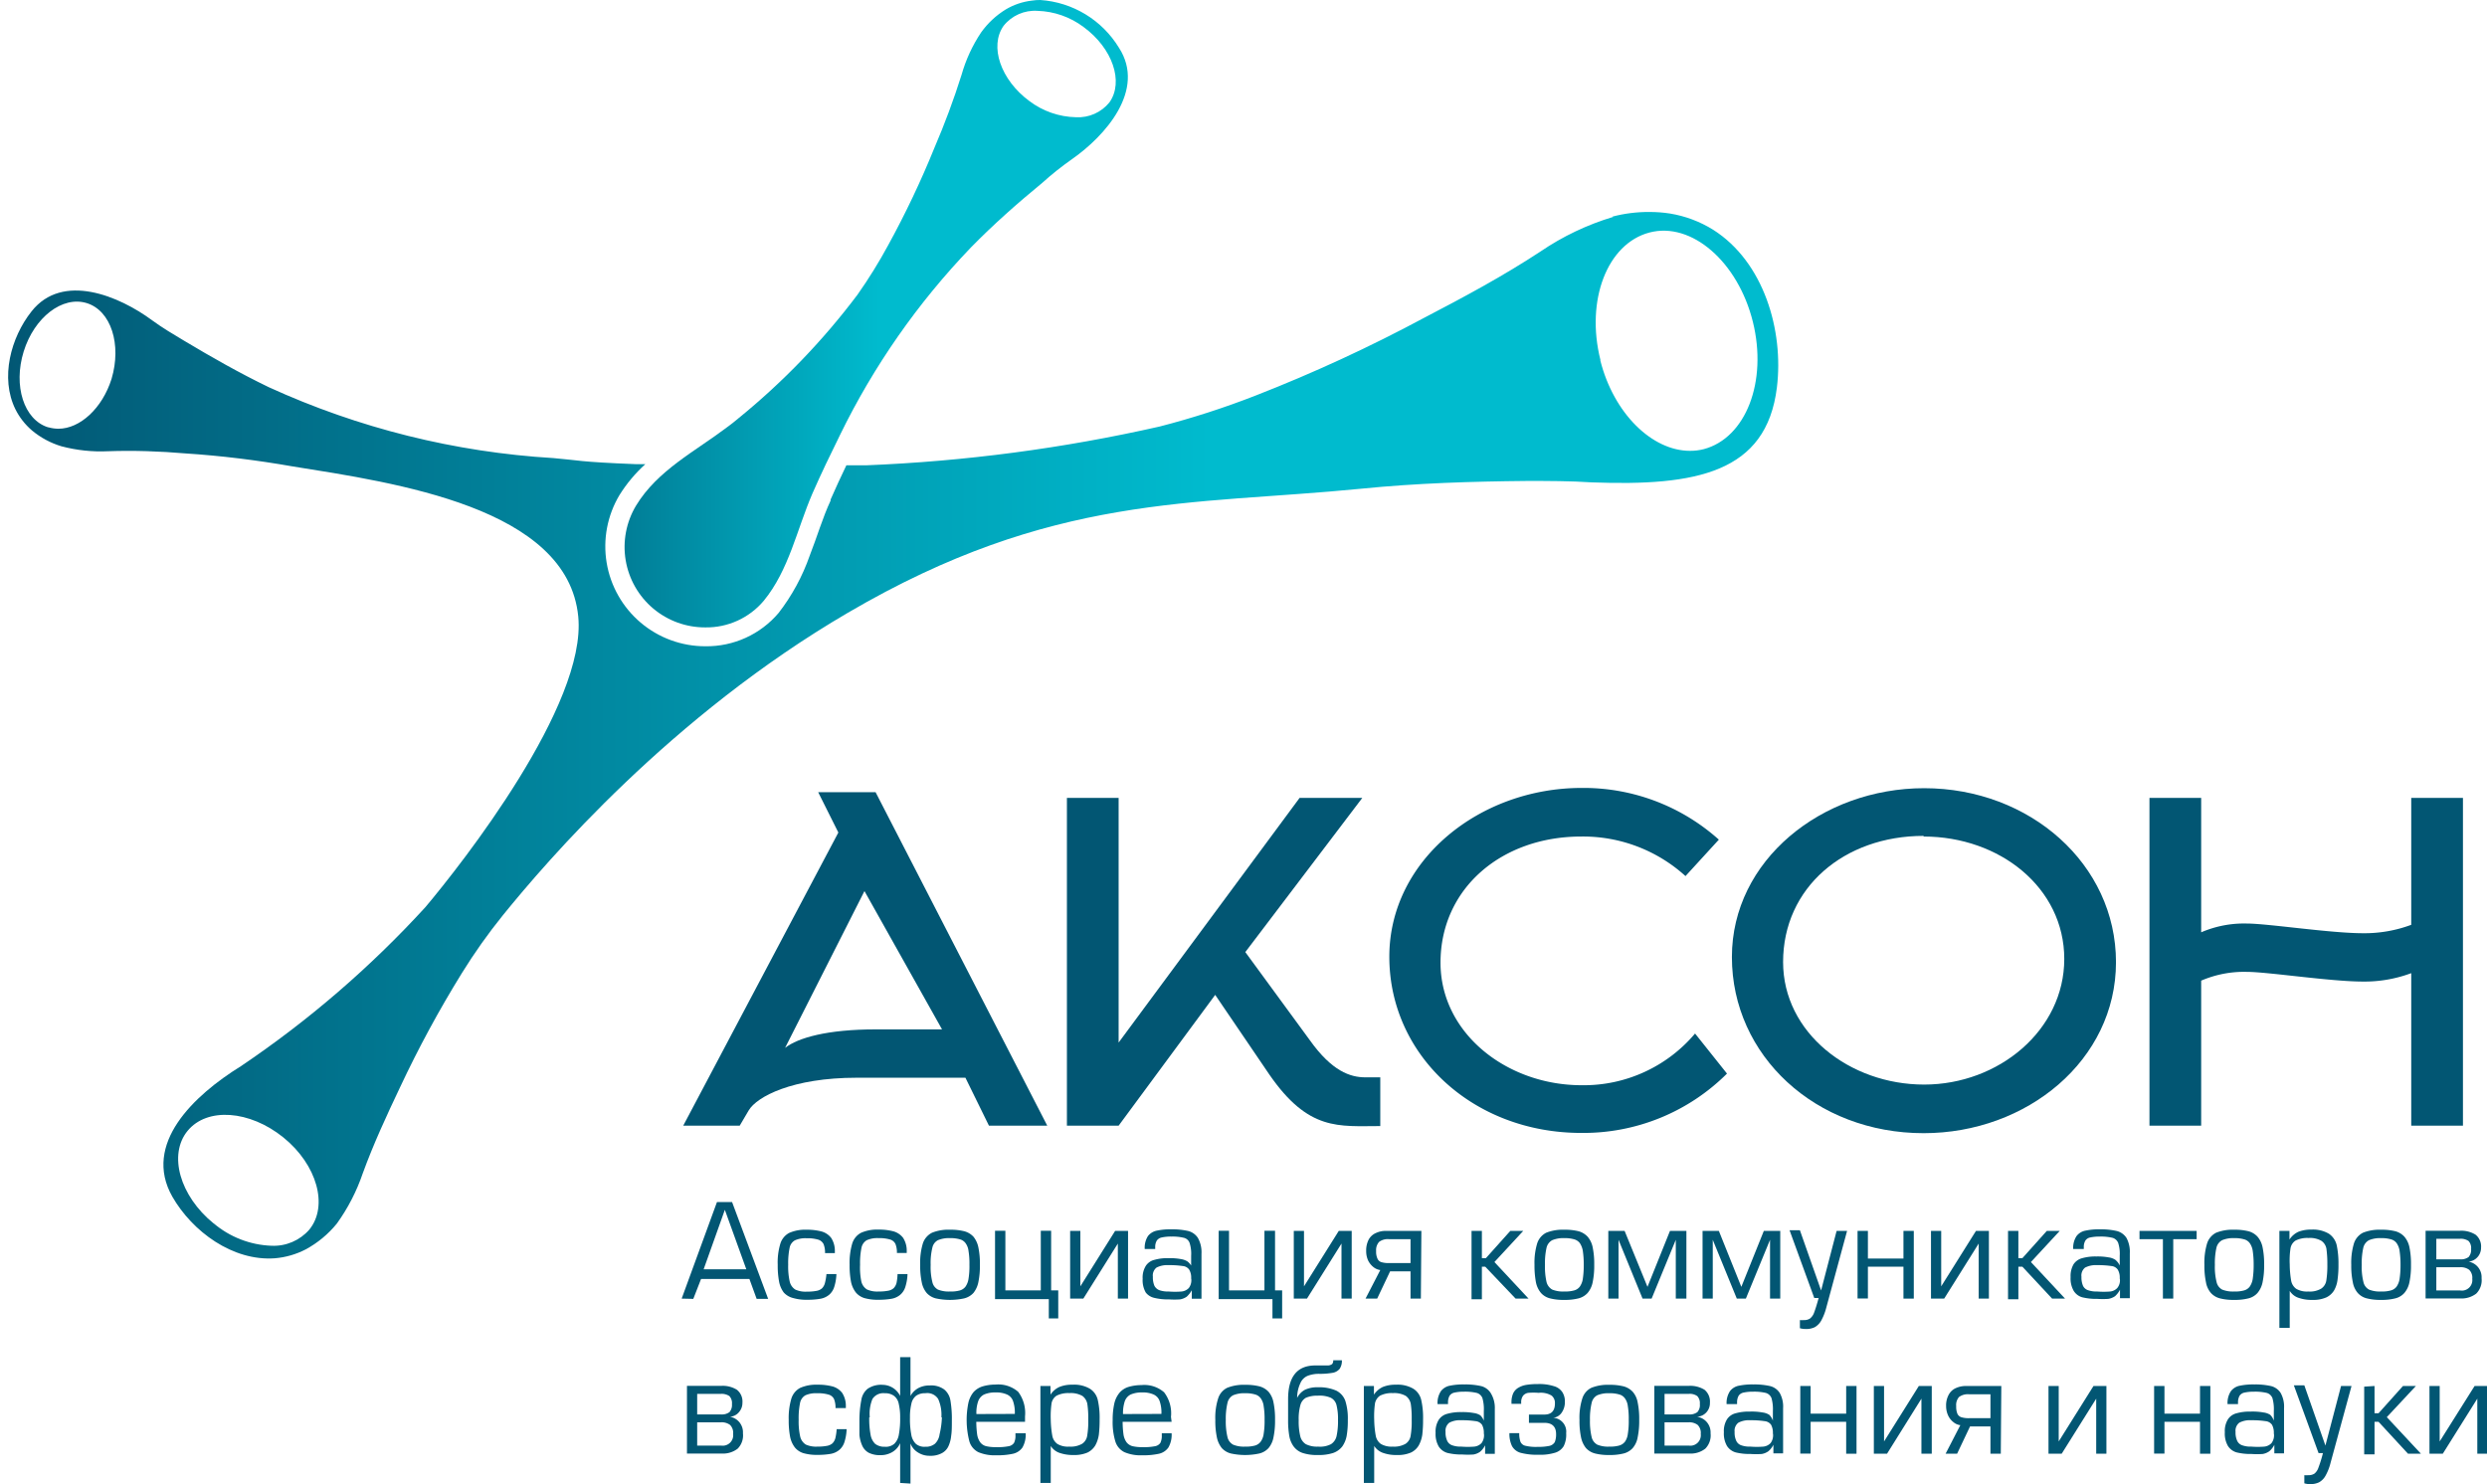 <?xml version="1.0" encoding="UTF-8"?> <svg xmlns="http://www.w3.org/2000/svg" xmlns:xlink="http://www.w3.org/1999/xlink" viewBox="0 0 192.38 114.84"> <defs> <style>.cls-1{fill:none;}.cls-2{clip-path:url(#clip-path);}.cls-3{fill:url(#Новый_образец_градиента_2);}.cls-4{clip-path:url(#clip-path-2);}.cls-5{fill:url(#Безымянный_градиент_8);}.cls-6{fill:#025673;}</style> <clipPath id="clip-path" transform="translate(0.63)"> <path class="cls-1" d="M79,7.82C76.77,6.18,75.89,3.57,77,2A3.08,3.08,0,0,1,79.63.84a6.24,6.24,0,0,1,3.56,1.25c2.24,1.64,3.13,4.24,2,5.83a3.11,3.11,0,0,1-2.59,1.15A6.19,6.19,0,0,1,79,7.82M79.17.05a5.09,5.09,0,0,0-2,.68,6.55,6.55,0,0,0-1.9,1.77,11.57,11.57,0,0,0-1.52,3.29,59.85,59.85,0,0,1-2.1,5.65,71.41,71.41,0,0,1-3.56,7.5A38.51,38.51,0,0,1,65.7,22.8a54.72,54.72,0,0,1-9.23,9.58q-.4.34-.84.66c-2.48,1.88-5.4,3.34-7.06,6.08a6.22,6.22,0,0,0,5.37,9.42,5.79,5.79,0,0,0,4.51-2.06C60.4,44.1,61,41,62.21,38.19c.67-1.53,1.38-3,2.14-4.54a57,57,0,0,1,10.12-14.5c1.75-1.79,3.61-3.43,5.52-5a23.62,23.62,0,0,1,2.28-1.82c2.6-1.81,5.76-5.37,3.66-8.63A7.74,7.74,0,0,0,79.84,0a3.85,3.85,0,0,0-.67.05"></path> </clipPath> <linearGradient id="Новый_образец_градиента_2" x1="-319.86" y1="456.68" x2="-318.86" y2="456.68" gradientTransform="matrix(46.92, 0, 0, -46.92, 15043.38, 21450.67)" gradientUnits="userSpaceOnUse"> <stop offset="0" stop-color="#025673"></stop> <stop offset="0.69" stop-color="#00bbce"></stop> <stop offset="1" stop-color="#00bbce"></stop> </linearGradient> <clipPath id="clip-path-2" transform="translate(0.63)"> <path class="cls-1" d="M63.58,38.79a.59.59,0,0,0,0-.08h0ZM15.88,94.64c-2.6-2.12-3.51-5.31-2-7.15s4.8-1.6,7.41.51,3.5,5.31,2,7.14a3.66,3.66,0,0,1-2.92,1.24,7.33,7.33,0,0,1-4.48-1.74M3.09,33.06C1.22,32.48.38,29.85,1.2,27.2s3-4.33,4.88-3.75S8.79,26.65,8,29.31c-.72,2.29-2.45,3.86-4.11,3.86a2.87,2.87,0,0,1-.77-.11m120.05-5.21c-1.16-4.63.53-9,3.79-9.86s6.85,2.27,8,6.9-.54,9-3.8,9.86a4.22,4.22,0,0,1-1.06.13c-2.94,0-5.91-2.9-6.94-7m1-11.1a20.39,20.39,0,0,0-5.63,2.68c-2.89,1.9-5.93,3.53-9,5.13a119.4,119.4,0,0,1-13,6A64.9,64.9,0,0,1,89.07,33,125.53,125.53,0,0,1,66.36,36l-1.52,0c-.42.87-.83,1.76-1.22,2.65l0,.08C63,40.06,62.58,41.52,62,43a15.71,15.71,0,0,1-2.4,4.42h0A7.3,7.3,0,0,1,53.94,50a7.73,7.73,0,0,1-6.65-11.7h0a11.32,11.32,0,0,1,2-2.39l-.74,0c-4.55-.18-4.34-.3-6.38-.47a61.8,61.8,0,0,1-22-5.48c-2.26-1.09-4.42-2.32-6.56-3.6-.84-.5-1.68-1-2.46-1.57-2.55-1.89-6.94-3.74-9.34-.7C.2,26.12-.63,29.24.56,31.66A5.24,5.24,0,0,0,1.84,33.3a6.44,6.44,0,0,0,2.29,1.23,11.87,11.87,0,0,0,3.6.38c2-.07,4,0,6,.17,2.76.18,5.51.52,8.25,1,8,1.28,21.3,3.17,22.12,11.62.67,6.83-9,19.13-11.83,22.49A79.78,79.78,0,0,1,18,82.49c-3.63,2.25-7.62,6-5.3,10.09,1.55,2.7,4.67,5,7.92,4.77a6.32,6.32,0,0,0,2.4-.69,8,8,0,0,0,2.41-2,14.82,14.82,0,0,0,2-3.88c.83-2.28,1.85-4.48,2.89-6.67a87,87,0,0,1,4.77-8.81,43.88,43.88,0,0,1,3.18-4.49c3.37-4.16,13-15.41,26.7-23.41,15.82-9.26,26.57-8.29,39.69-9.59,4.28-.43,8.54-.56,12.84-.6,1.67,0,3.34,0,5,.11,8.08.3,13.51-.74,14.32-7.34.54-4.4-1-9.72-4.94-12.21a9.1,9.1,0,0,0-3.33-1.25,10.29,10.29,0,0,0-1.6-.12,11,11,0,0,0-2.86.36"></path> </clipPath> <linearGradient id="Безымянный_градиент_8" x1="-323.61" y1="455.4" x2="-322.61" y2="455.4" gradientTransform="matrix(136.94, 0, 0, -136.94, 44314.54, 62418.22)" xlink:href="#Новый_образец_градиента_2"></linearGradient> </defs> <g id="Layer_2" data-name="Layer 2"> <g id="Слой_1" data-name="Слой 1"> <g class="cls-2"> <rect class="cls-3" x="47.56" width="41.1" height="48.54"></rect> </g> <g class="cls-4"> <rect class="cls-5" y="16.39" width="138" height="81.21"></rect> </g> <path class="cls-6" d="M62.66,61.29H67.1l13.28,25.8H75.87l-1.82-3.71h-8.4c-5,0-7.73,1.47-8.36,2.52l-.7,1.19H52.22l12-22.68Zm9.58,18.35-6-10.7L60.1,81.07c1-.78,3.26-1.43,7-1.43Z" transform="translate(0.63)"></path> <path class="cls-6" d="M85.9,87.09h-4V61.73h4V80.66l14-18.93h4.85L95.7,73.66l5,6.83c1.7,2.38,3.11,2.86,4.29,2.86h.26l.89,0v3.77c-3.22,0-5.55.41-8.59-4l-4.18-6.15Z" transform="translate(0.63)"></path> <path class="cls-6" d="M129.75,67.78a11.78,11.78,0,0,0-8.07-3.06c-6.14,0-10.88,4-10.88,9.76,0,5.47,5.14,9.48,10.91,9.48a11.26,11.26,0,0,0,8.78-4l2.47,3.1a15.72,15.72,0,0,1-11.28,4.59c-8.36,0-14.84-6-14.84-13.63,0-7.48,7-13.06,14.87-13.06a15.68,15.68,0,0,1,10.62,4Z" transform="translate(0.63)"></path> <path class="cls-6" d="M148.17,87.67c-8.36,0-14.83-6-14.83-13.63,0-7.48,6.95-13.06,14.87-13.06,8.18,0,14.84,5.88,14.84,13.46S156.17,87.67,148.17,87.67Zm0-23c-6.14,0-10.87,4-10.87,9.76,0,5.47,5.14,9.48,10.91,9.48s10.84-4.21,10.84-9.72S154.06,64.72,148.17,64.72Z" transform="translate(0.63)"></path> <path class="cls-6" d="M169.64,87.09h-4V61.73h4v10.4a8.39,8.39,0,0,1,3.51-.68c1.63,0,6.48.75,9,.75a10.35,10.35,0,0,0,3.74-.65V61.73h4V87.09h-4V75.29a10.35,10.35,0,0,1-3.74.65c-2.51,0-7.36-.75-9-.75a8.39,8.39,0,0,0-3.51.68Z" transform="translate(0.63)"></path> <path class="cls-6" d="M52.1,100.47,54.83,93H56l2.79,7.49h-.89l-.56-1.54H53.6l-.6,1.54Zm5-2.27-1.66-4.6L53.8,98.2Z" transform="translate(0.63)"></path> <path class="cls-6" d="M63.3,98.57h.77a3.7,3.7,0,0,1-.17,1,1.31,1.31,0,0,1-.39.6,1.44,1.44,0,0,1-.67.31,5.74,5.74,0,0,1-1,.08,3.76,3.76,0,0,1-1.1-.13A1.46,1.46,0,0,1,60,100a2,2,0,0,1-.36-.82,6.71,6.71,0,0,1-.11-1.32,5,5,0,0,1,.2-1.63,1.41,1.41,0,0,1,.68-.84,3.06,3.06,0,0,1,1.35-.25,4.38,4.38,0,0,1,1.18.14,1.42,1.42,0,0,1,.73.5,1.84,1.84,0,0,1,.28,1v.17h-.76a1.77,1.77,0,0,0-.11-.69.69.69,0,0,0-.41-.35,2.94,2.94,0,0,0-.91-.11,2,2,0,0,0-.9.16.84.84,0,0,0-.41.58,5.92,5.92,0,0,0-.11,1.31,5.32,5.32,0,0,0,.12,1.31,1,1,0,0,0,.43.61,1.88,1.88,0,0,0,.89.16,3.77,3.77,0,0,0,.75-.06.86.86,0,0,0,.43-.2.91.91,0,0,0,.22-.4A4.17,4.17,0,0,0,63.3,98.57Z" transform="translate(0.63)"></path> <path class="cls-6" d="M68.8,98.57h.77a3.7,3.7,0,0,1-.17,1,1.31,1.31,0,0,1-.39.6,1.44,1.44,0,0,1-.67.31,5.74,5.74,0,0,1-1,.08,3.81,3.81,0,0,1-1.1-.13,1.38,1.38,0,0,1-.67-.44,2,2,0,0,1-.37-.82,6.71,6.71,0,0,1-.11-1.32,5.33,5.33,0,0,1,.2-1.63,1.41,1.41,0,0,1,.68-.84,3.06,3.06,0,0,1,1.35-.25,4.33,4.33,0,0,1,1.18.14,1.42,1.42,0,0,1,.73.5,1.84,1.84,0,0,1,.28,1v.17h-.76a1.77,1.77,0,0,0-.11-.69.66.66,0,0,0-.41-.35,2.94,2.94,0,0,0-.91-.11,2,2,0,0,0-.9.16.87.87,0,0,0-.41.58,5.92,5.92,0,0,0-.11,1.31A5.32,5.32,0,0,0,66,99.15a1,1,0,0,0,.43.61,1.91,1.91,0,0,0,.89.16,3.77,3.77,0,0,0,.75-.06.86.86,0,0,0,.43-.2.91.91,0,0,0,.22-.4A4.17,4.17,0,0,0,68.8,98.57Z" transform="translate(0.63)"></path> <path class="cls-6" d="M75.17,97.85a6.23,6.23,0,0,1-.12,1.35,1.94,1.94,0,0,1-.38.83,1.45,1.45,0,0,1-.71.42,5.15,5.15,0,0,1-2.21,0,1.42,1.42,0,0,1-.7-.42,1.83,1.83,0,0,1-.38-.83,6.13,6.13,0,0,1-.12-1.34,5.18,5.18,0,0,1,.21-1.67,1.42,1.42,0,0,1,.71-.82,3.34,3.34,0,0,1,1.38-.23,4.3,4.3,0,0,1,1.12.12,1.5,1.5,0,0,1,.7.42,1.9,1.9,0,0,1,.38.82A6.23,6.23,0,0,1,75.17,97.85Zm-.81,0a6,6,0,0,0-.07-1.06,1.28,1.28,0,0,0-.23-.61.79.79,0,0,0-.45-.3,2.58,2.58,0,0,0-.76-.09,2.22,2.22,0,0,0-.93.16.85.85,0,0,0-.43.59,4.92,4.92,0,0,0-.13,1.32,4.82,4.82,0,0,0,.13,1.32.88.88,0,0,0,.43.59,2.24,2.24,0,0,0,.93.15,2.63,2.63,0,0,0,.76-.08.84.84,0,0,0,.44-.29,1.43,1.43,0,0,0,.24-.62A6.11,6.11,0,0,0,74.36,97.85Z" transform="translate(0.63)"></path> <path class="cls-6" d="M77.14,95.22v4.61h2.74V95.22h.8v4.61h.55V102H80.5v-1.49H76.34V95.22Z" transform="translate(0.63)"></path> <path class="cls-6" d="M82.15,100.47V95.23h.79v4.29l2.69-4.29h1v5.24h-.79V96.21l-2.67,4.26h-1Z" transform="translate(0.63)"></path> <path class="cls-6" d="M91.51,97.91v-.75a2.76,2.76,0,0,0-.12-1,.63.63,0,0,0-.42-.39,3.72,3.72,0,0,0-1-.1,3.22,3.22,0,0,0-.74.07.61.61,0,0,0-.37.23.94.94,0,0,0-.13.5v.16h-.81a1.67,1.67,0,0,1,.25-1,1.16,1.16,0,0,1,.69-.42,4.94,4.94,0,0,1,1.14-.1,5.45,5.45,0,0,1,1.29.13,1.27,1.27,0,0,1,.74.53A2.26,2.26,0,0,1,92.31,97v3.48h-.75l0-.66a2,2,0,0,1-.39.5,1.29,1.29,0,0,1-.52.21,6,6,0,0,1-.85,0,4.45,4.45,0,0,1-1.15-.12A1.16,1.16,0,0,1,88,100a1.91,1.91,0,0,1-.24-1.06,1.72,1.72,0,0,1,.24-1,1.1,1.1,0,0,1,.67-.47,3.69,3.69,0,0,1,1.09-.13,4.78,4.78,0,0,1,.95.07,1.37,1.37,0,0,1,.51.18A1.18,1.18,0,0,1,91.51,97.91Zm0,1a1.2,1.2,0,0,0-.15-.68.67.67,0,0,0-.49-.28,6.93,6.93,0,0,0-1.11-.07,1.8,1.8,0,0,0-.93.19.78.78,0,0,0-.28.71,1.66,1.66,0,0,0,.12.7.72.72,0,0,0,.39.34,2,2,0,0,0,.71.1,6.28,6.28,0,0,0,1,0,.9.9,0,0,0,.56-.27A1,1,0,0,0,91.52,98.94Z" transform="translate(0.63)"></path> <path class="cls-6" d="M94.44,95.22v4.61h2.74V95.22H98v4.61h.55V102H97.8v-1.49H93.64V95.22Z" transform="translate(0.63)"></path> <path class="cls-6" d="M99.45,100.47V95.23h.79v4.29l2.69-4.29h1v5.24h-.79V96.21l-2.67,4.26h-1Z" transform="translate(0.63)"></path> <path class="cls-6" d="M109.28,100.47h-.8V98.36H106.9l-1,2.11H105l1.14-2.21a1.08,1.08,0,0,1-.53-.23,1.49,1.49,0,0,1-.41-.51,1.73,1.73,0,0,1-.15-.73,1.82,1.82,0,0,1,.2-.9,1.17,1.17,0,0,1,.56-.5,1.8,1.8,0,0,1,.79-.16h2.72Zm-2.46-4.6a1.13,1.13,0,0,0-.77.21.94.94,0,0,0-.23.71,1.26,1.26,0,0,0,.1.58.48.48,0,0,0,.31.28,2,2,0,0,0,.61.07h1.64V95.87Z" transform="translate(0.63)"></path> <path class="cls-6" d="M114,95.23v2.11h.31l1.89-2.11h1l-2.23,2.41,2.64,2.83h-1L114.26,98H114v2.52h-.8V95.23Z" transform="translate(0.63)"></path> <path class="cls-6" d="M122.69,97.85a6.23,6.23,0,0,1-.12,1.35,1.84,1.84,0,0,1-.39.83,1.42,1.42,0,0,1-.7.42,4.27,4.27,0,0,1-1.11.12,4.14,4.14,0,0,1-1.1-.12,1.38,1.38,0,0,1-.7-.42,1.84,1.84,0,0,1-.39-.83,6.93,6.93,0,0,1-.11-1.34,5.18,5.18,0,0,1,.21-1.67,1.41,1.41,0,0,1,.7-.82,3.43,3.43,0,0,1,1.39-.23,4.3,4.3,0,0,1,1.12.12,1.52,1.52,0,0,1,.69.42,1.8,1.8,0,0,1,.39.82A6.23,6.23,0,0,1,122.69,97.85Zm-.81,0a7.16,7.16,0,0,0-.07-1.06,1.53,1.53,0,0,0-.23-.61.82.82,0,0,0-.45-.3,2.58,2.58,0,0,0-.76-.09,2.22,2.22,0,0,0-.93.16.89.89,0,0,0-.44.59,5.46,5.46,0,0,0-.12,1.32,5.35,5.35,0,0,0,.12,1.32.93.93,0,0,0,.44.59,2.24,2.24,0,0,0,.93.15,2.6,2.6,0,0,0,.75-.08.82.82,0,0,0,.45-.29,1.43,1.43,0,0,0,.24-.62A7.26,7.26,0,0,0,121.88,97.85Z" transform="translate(0.63)"></path> <path class="cls-6" d="M126.81,99.56l1.74-4.33h1.27v5.24H129V95.92l-1.87,4.55h-.7l-1.86-4.55v4.55h-.79V95.23h1.26Z" transform="translate(0.63)"></path> <path class="cls-6" d="M134.07,99.56l1.74-4.33h1.27v5.24h-.79V95.92l-1.87,4.55h-.7l-1.86-4.55v4.55h-.79V95.23h1.26Z" transform="translate(0.63)"></path> <path class="cls-6" d="M141.44,95.23h.81l-1.61,5.94a4.36,4.36,0,0,1-.39,1,1.36,1.36,0,0,1-.5.51,1.48,1.48,0,0,1-.7.14,1.53,1.53,0,0,1-.45-.06v-.63a1.53,1.53,0,0,0,.3,0,.81.81,0,0,0,.48-.12,1,1,0,0,0,.32-.46c.09-.24.21-.61.35-1.13h-.34l-1.91-5.24h.8l1.64,4.66Z" transform="translate(0.63)"></path> <path class="cls-6" d="M143.06,95.23h.8v2.14h2.75V95.23h.8v5.24h-.8V98h-2.75v2.46h-.8Z" transform="translate(0.63)"></path> <path class="cls-6" d="M148.74,100.47V95.23h.79v4.29l2.69-4.29h1v5.24h-.79V96.21l-2.67,4.26h-1Z" transform="translate(0.63)"></path> <path class="cls-6" d="M155.5,95.23v2.11h.31l1.89-2.11h1l-2.23,2.41,2.64,2.83h-1L155.81,98h-.31v2.52h-.8V95.23Z" transform="translate(0.63)"></path> <path class="cls-6" d="M163.34,97.91v-.75a2.76,2.76,0,0,0-.12-1,.68.68,0,0,0-.42-.39,3.83,3.83,0,0,0-1-.1,3.39,3.39,0,0,0-.75.07.58.58,0,0,0-.36.23.94.94,0,0,0-.13.5v.16h-.82a1.66,1.66,0,0,1,.26-1,1.13,1.13,0,0,1,.69-.42,4.94,4.94,0,0,1,1.14-.1,5.45,5.45,0,0,1,1.29.13,1.27,1.27,0,0,1,.74.53,2.26,2.26,0,0,1,.26,1.19v3.48h-.76l0-.66a1.76,1.76,0,0,1-.38.5,1.29,1.29,0,0,1-.52.21,6.19,6.19,0,0,1-.86,0,4.55,4.55,0,0,1-1.15-.12,1.14,1.14,0,0,1-.67-.5,1.91,1.91,0,0,1-.24-1.06,1.81,1.81,0,0,1,.23-1,1.15,1.15,0,0,1,.67-.47,3.76,3.76,0,0,1,1.1-.13,4.6,4.6,0,0,1,.94.07,1.25,1.25,0,0,1,.51.18A1.2,1.2,0,0,1,163.34,97.91Zm0,1a1.2,1.2,0,0,0-.15-.68.67.67,0,0,0-.49-.28,7.12,7.12,0,0,0-1.11-.07,1.8,1.8,0,0,0-.93.19.78.78,0,0,0-.28.71,1.66,1.66,0,0,0,.12.7.66.66,0,0,0,.39.34,2,2,0,0,0,.71.1,6.36,6.36,0,0,0,1,0,.88.88,0,0,0,.55-.27A.92.92,0,0,0,163.35,98.94Z" transform="translate(0.63)"></path> <path class="cls-6" d="M166.68,95.87h-1.81v-.64h4.42v.64h-1.81v4.6h-.8Z" transform="translate(0.63)"></path> <path class="cls-6" d="M174.51,97.85a6.23,6.23,0,0,1-.12,1.35,1.84,1.84,0,0,1-.39.83,1.38,1.38,0,0,1-.7.42,4.27,4.27,0,0,1-1.11.12,4.19,4.19,0,0,1-1.1-.12,1.42,1.42,0,0,1-.7-.42,1.73,1.73,0,0,1-.38-.83,6.13,6.13,0,0,1-.12-1.34,5.18,5.18,0,0,1,.21-1.67,1.41,1.41,0,0,1,.7-.82,3.43,3.43,0,0,1,1.39-.23,4.3,4.3,0,0,1,1.12.12,1.47,1.47,0,0,1,.69.42,1.8,1.8,0,0,1,.39.82A6.23,6.23,0,0,1,174.51,97.85Zm-.81,0a7.16,7.16,0,0,0-.07-1.06,1.39,1.39,0,0,0-.23-.61.79.79,0,0,0-.45-.3,2.58,2.58,0,0,0-.76-.09,2.22,2.22,0,0,0-.93.16.89.89,0,0,0-.44.59,5.46,5.46,0,0,0-.12,1.32,4.82,4.82,0,0,0,.13,1.32.88.88,0,0,0,.43.59,2.24,2.24,0,0,0,.93.15,2.56,2.56,0,0,0,.75-.08.82.82,0,0,0,.45-.29,1.43,1.43,0,0,0,.24-.62A7.26,7.26,0,0,0,173.7,97.85Z" transform="translate(0.63)"></path> <path class="cls-6" d="M176.49,99.87v2.86h-.8v-7.5h.78l0,.67a1.64,1.64,0,0,1,.69-.6,2.64,2.64,0,0,1,1-.17,2.42,2.42,0,0,1,1.36.32,1.47,1.47,0,0,1,.6.87,6.73,6.73,0,0,1,.14,1.51,7.81,7.81,0,0,1-.07,1.17,2.26,2.26,0,0,1-.26.82,1.41,1.41,0,0,1-.62.56,2.5,2.5,0,0,1-1.07.19,3.07,3.07,0,0,1-1-.14A1.28,1.28,0,0,1,176.49,99.87Zm0-2.05a8,8,0,0,0,.11,1.26,1,1,0,0,0,.39.63,1.64,1.64,0,0,0,.93.21,1.74,1.74,0,0,0,1-.22.92.92,0,0,0,.4-.63,7.43,7.43,0,0,0,.08-1.25,8.53,8.53,0,0,0-.07-1.2.93.93,0,0,0-.39-.62,1.75,1.75,0,0,0-1-.22,2,2,0,0,0-1,.2.89.89,0,0,0-.39.6A6.37,6.37,0,0,0,176.49,97.82Z" transform="translate(0.63)"></path> <path class="cls-6" d="M185.87,97.85a6.23,6.23,0,0,1-.12,1.35,1.84,1.84,0,0,1-.39.83,1.38,1.38,0,0,1-.7.42,4.27,4.27,0,0,1-1.11.12,4.19,4.19,0,0,1-1.1-.12,1.38,1.38,0,0,1-.7-.42,1.73,1.73,0,0,1-.38-.83,6.13,6.13,0,0,1-.12-1.34,5.18,5.18,0,0,1,.21-1.67,1.41,1.41,0,0,1,.7-.82,3.43,3.43,0,0,1,1.39-.23,4.3,4.3,0,0,1,1.12.12,1.47,1.47,0,0,1,.69.42,1.8,1.8,0,0,1,.39.82A6.23,6.23,0,0,1,185.87,97.85Zm-.81,0a7.16,7.16,0,0,0-.07-1.06,1.39,1.39,0,0,0-.23-.61.79.79,0,0,0-.45-.3,2.58,2.58,0,0,0-.76-.09,2.22,2.22,0,0,0-.93.16.89.89,0,0,0-.44.59,5.46,5.46,0,0,0-.12,1.32,4.82,4.82,0,0,0,.13,1.32.88.88,0,0,0,.43.59,2.24,2.24,0,0,0,.93.15,2.56,2.56,0,0,0,.75-.08.82.82,0,0,0,.45-.29,1.43,1.43,0,0,0,.24-.62A7.26,7.26,0,0,0,185.06,97.85Z" transform="translate(0.63)"></path> <path class="cls-6" d="M189.83,100.46H187V95.22h2.65a2.08,2.08,0,0,1,1.21.3,1.16,1.16,0,0,1,.43,1,1.08,1.08,0,0,1-.24.7,1.07,1.07,0,0,1-.72.39,1.22,1.22,0,0,1,1,1.28,1.46,1.46,0,0,1-.41,1.19A1.86,1.86,0,0,1,189.83,100.46Zm-2-4.62v1.59h1.83a1,1,0,0,0,.67-.18.85.85,0,0,0,.19-.62.79.79,0,0,0-.2-.62,1.07,1.07,0,0,0-.66-.17Zm0,2.2v1.8h1.85a.81.81,0,0,0,.93-.9.86.86,0,0,0-.24-.7,1.09,1.09,0,0,0-.69-.2Z" transform="translate(0.63)"></path> <path class="cls-6" d="M55.3,112.46H52.51v-5.24h2.65a2.08,2.08,0,0,1,1.21.3,1.16,1.16,0,0,1,.43,1,1.08,1.08,0,0,1-.24.7,1,1,0,0,1-.72.39,1.22,1.22,0,0,1,1,1.28,1.46,1.46,0,0,1-.41,1.19A1.86,1.86,0,0,1,55.3,112.46Zm-2-4.62v1.59h1.83a1,1,0,0,0,.67-.18.85.85,0,0,0,.19-.62.79.79,0,0,0-.2-.62,1.07,1.07,0,0,0-.66-.17Zm0,2.2v1.8h1.85a.81.81,0,0,0,.93-.9.86.86,0,0,0-.24-.7,1.07,1.07,0,0,0-.69-.2Z" transform="translate(0.63)"></path> <path class="cls-6" d="M64.09,110.57h.77a3.7,3.7,0,0,1-.17,1,1.31,1.31,0,0,1-.39.6,1.44,1.44,0,0,1-.67.31,5.74,5.74,0,0,1-1,.08,3.81,3.81,0,0,1-1.1-.13,1.38,1.38,0,0,1-.67-.44,2,2,0,0,1-.37-.82,6.71,6.71,0,0,1-.11-1.32,5.33,5.33,0,0,1,.2-1.63,1.41,1.41,0,0,1,.68-.84,3.06,3.06,0,0,1,1.35-.25,4.33,4.33,0,0,1,1.18.14,1.42,1.42,0,0,1,.73.5,1.84,1.84,0,0,1,.28,1v.17H64a1.77,1.77,0,0,0-.11-.69.66.66,0,0,0-.41-.35,2.94,2.94,0,0,0-.91-.11,2,2,0,0,0-.9.16.87.87,0,0,0-.41.58,5.92,5.92,0,0,0-.11,1.31,5.32,5.32,0,0,0,.12,1.31,1,1,0,0,0,.43.61,1.91,1.91,0,0,0,.89.16,3.77,3.77,0,0,0,.75-.06.86.86,0,0,0,.43-.2.91.91,0,0,0,.22-.4A4.17,4.17,0,0,0,64.09,110.57Z" transform="translate(0.63)"></path> <path class="cls-6" d="M69,114.73v-3.08a1.37,1.37,0,0,1-.35.5,1.51,1.51,0,0,1-.53.32,1.67,1.67,0,0,1-.63.11,1.92,1.92,0,0,1-.93-.19,1.18,1.18,0,0,1-.5-.56,2.6,2.6,0,0,1-.21-.82c0-.31,0-.71,0-1.19A8.38,8.38,0,0,1,66,108.3a1.39,1.39,0,0,1,.48-.85,1.84,1.84,0,0,1,1.17-.31A1.53,1.53,0,0,1,69,108v-3h.8v3a1.55,1.55,0,0,1,.61-.61,1.8,1.8,0,0,1,.87-.2,1.7,1.7,0,0,1,1.13.31,1.39,1.39,0,0,1,.48.85,8.54,8.54,0,0,1,.11,1.52c0,.49,0,.88-.05,1.19a2.53,2.53,0,0,1-.21.82,1.15,1.15,0,0,1-.52.55,1.85,1.85,0,0,1-.94.2,1.64,1.64,0,0,1-.89-.25,1.39,1.39,0,0,1-.59-.7v3.1Zm-2.39-5.08a6.59,6.59,0,0,0,.1,1.33,1.29,1.29,0,0,0,.35.72,1.14,1.14,0,0,0,.75.23,1,1,0,0,0,.74-.23,1.29,1.29,0,0,0,.35-.71,6.54,6.54,0,0,0,.1-1.32,4.39,4.39,0,0,0-.11-1.07,1,1,0,0,0-.37-.61,1.15,1.15,0,0,0-.71-.2,1,1,0,0,0-.95.44A3,3,0,0,0,66.65,109.65Zm5.58,0a3,3,0,0,0-.25-1.42,1,1,0,0,0-1-.44,1.15,1.15,0,0,0-.71.2,1.05,1.05,0,0,0-.36.61,4.39,4.39,0,0,0-.11,1.07,6.37,6.37,0,0,0,.1,1.31,1.29,1.29,0,0,0,.35.72,1,1,0,0,0,.73.23,1.1,1.1,0,0,0,.75-.23,1.23,1.23,0,0,0,.36-.73A6.54,6.54,0,0,0,72.23,109.65Z" transform="translate(0.63)"></path> <path class="cls-6" d="M78.66,110H74.89a7.54,7.54,0,0,0,.07,1,1.41,1.41,0,0,0,.23.58.83.83,0,0,0,.44.3,3,3,0,0,0,.76.08,4.4,4.4,0,0,0,1-.07.63.63,0,0,0,.42-.26,1.22,1.22,0,0,0,.11-.57v-.17h.79a2,2,0,0,1-.25,1.1,1.22,1.22,0,0,1-.72.48,5.56,5.56,0,0,1-1.3.12,3.24,3.24,0,0,1-1.39-.24,1.36,1.36,0,0,1-.69-.82,6.62,6.62,0,0,1-.08-3,2,2,0,0,1,.4-.83,1.58,1.58,0,0,1,.7-.44,3.51,3.51,0,0,1,1-.14,2.34,2.34,0,0,1,1.75.56,2.73,2.73,0,0,1,.53,1.9Zm-.79-.61a2.71,2.71,0,0,0-.14-1,.87.87,0,0,0-.46-.5,2,2,0,0,0-.89-.16,2.11,2.11,0,0,0-.89.16.94.94,0,0,0-.45.51,2.68,2.68,0,0,0-.14,1Z" transform="translate(0.63)"></path> <path class="cls-6" d="M80.65,111.87v2.86h-.8v-7.5h.78l0,.67a1.61,1.61,0,0,1,.7-.6,2.55,2.55,0,0,1,1-.17,2.39,2.39,0,0,1,1.36.32,1.39,1.39,0,0,1,.6.87,6.19,6.19,0,0,1,.14,1.51,9.64,9.64,0,0,1-.06,1.17,2.47,2.47,0,0,1-.27.82,1.44,1.44,0,0,1-.61.56,2.58,2.58,0,0,1-1.08.19,3.15,3.15,0,0,1-1-.14A1.31,1.31,0,0,1,80.65,111.87Zm0-2.05a7.72,7.72,0,0,0,.12,1.26,1,1,0,0,0,.39.63,1.58,1.58,0,0,0,.92.21,1.78,1.78,0,0,0,1-.22.91.91,0,0,0,.39-.63,6.49,6.49,0,0,0,.08-1.25,7.23,7.23,0,0,0-.07-1.2,1,1,0,0,0-.38-.62,1.81,1.81,0,0,0-1-.22,2,2,0,0,0-1,.2.89.89,0,0,0-.39.6A7.3,7.3,0,0,0,80.65,109.82Z" transform="translate(0.63)"></path> <path class="cls-6" d="M90,110H86.21a7.54,7.54,0,0,0,.07,1,1.41,1.41,0,0,0,.23.58.87.87,0,0,0,.44.3,3.1,3.1,0,0,0,.76.08,4.4,4.4,0,0,0,1-.07.63.63,0,0,0,.42-.26,1.22,1.22,0,0,0,.11-.57v-.17H90a2,2,0,0,1-.25,1.1,1.22,1.22,0,0,1-.72.48,5.56,5.56,0,0,1-1.3.12,3.16,3.16,0,0,1-1.38-.24,1.37,1.37,0,0,1-.7-.82,5.14,5.14,0,0,1-.21-1.67,5.7,5.7,0,0,1,.13-1.29,2,2,0,0,1,.41-.83,1.5,1.5,0,0,1,.69-.44,3.56,3.56,0,0,1,1-.14,2.32,2.32,0,0,1,1.75.56,2.68,2.68,0,0,1,.53,1.9Zm-.79-.61a2.71,2.71,0,0,0-.14-1,.87.87,0,0,0-.46-.5,2,2,0,0,0-.89-.16,2.11,2.11,0,0,0-.89.16.94.94,0,0,0-.45.51,2.93,2.93,0,0,0-.14,1Z" transform="translate(0.63)"></path> <path class="cls-6" d="M98,109.85a6.23,6.23,0,0,1-.12,1.35,1.83,1.83,0,0,1-.38.83,1.41,1.41,0,0,1-.71.42,5.15,5.15,0,0,1-2.21,0,1.42,1.42,0,0,1-.7-.42,1.94,1.94,0,0,1-.38-.83,6.13,6.13,0,0,1-.12-1.34,4.88,4.88,0,0,1,.22-1.67,1.37,1.37,0,0,1,.7-.82,3.37,3.37,0,0,1,1.38-.23,4.3,4.3,0,0,1,1.12.12,1.5,1.5,0,0,1,.7.42,1.79,1.79,0,0,1,.38.82A6.23,6.23,0,0,1,98,109.85Zm-.81,0a6,6,0,0,0-.07-1.06,1.28,1.28,0,0,0-.23-.61.79.79,0,0,0-.45-.3,2.54,2.54,0,0,0-.76-.09,2.22,2.22,0,0,0-.93.16.88.88,0,0,0-.43.59,5.37,5.37,0,0,0-.13,1.32,5.26,5.26,0,0,0,.13,1.32.89.89,0,0,0,.44.59,2.16,2.16,0,0,0,.92.15,2.63,2.63,0,0,0,.76-.08.84.84,0,0,0,.44-.29,1.32,1.32,0,0,0,.24-.62A6.11,6.11,0,0,0,97.19,109.85Z" transform="translate(0.63)"></path> <path class="cls-6" d="M99.71,108.15a1.42,1.42,0,0,1,.59-.62,2.16,2.16,0,0,1,1-.2,3.28,3.28,0,0,1,1.44.26,1.42,1.42,0,0,1,.7.8,4.54,4.54,0,0,1,.19,1.48,6.92,6.92,0,0,1-.09,1.22,2.09,2.09,0,0,1-.34.82,1.54,1.54,0,0,1-.7.5,3.6,3.6,0,0,1-1.19.16,3.54,3.54,0,0,1-1.18-.16,1.44,1.44,0,0,1-.69-.5,1.94,1.94,0,0,1-.34-.83,6.87,6.87,0,0,1-.09-1.21v-1.62c0-1.74.7-2.61,2.11-2.61.44,0,.75,0,.94,0a.56.56,0,0,0,.36-.11.42.42,0,0,0,.08-.29h.67a1.11,1.11,0,0,1-.17.66.9.9,0,0,1-.55.31,5.54,5.54,0,0,1-1,.08,2.42,2.42,0,0,0-.92.15,1.06,1.06,0,0,0-.57.57A2.66,2.66,0,0,0,99.71,108.15Zm1.62,3.77a1.85,1.85,0,0,0,1-.19,1,1,0,0,0,.43-.63,5.36,5.36,0,0,0,.11-1.23,4.39,4.39,0,0,0-.12-1.18.86.86,0,0,0-.44-.55,2.16,2.16,0,0,0-1-.16,2.2,2.2,0,0,0-.92.16.92.92,0,0,0-.43.57,3.92,3.92,0,0,0-.13,1.17,4.87,4.87,0,0,0,.12,1.23,1,1,0,0,0,.43.62A1.92,1.92,0,0,0,101.33,111.92Z" transform="translate(0.63)"></path> <path class="cls-6" d="M105.67,111.87v2.86h-.8v-7.5h.78l0,.67a1.66,1.66,0,0,1,.7-.6,2.59,2.59,0,0,1,1-.17,2.39,2.39,0,0,1,1.36.32,1.39,1.39,0,0,1,.6.87,6.19,6.19,0,0,1,.14,1.51,9.64,9.64,0,0,1-.06,1.17,2.47,2.47,0,0,1-.27.82,1.39,1.39,0,0,1-.61.56,2.55,2.55,0,0,1-1.08.19,3,3,0,0,1-1-.14A1.34,1.34,0,0,1,105.67,111.87Zm0-2.05a7.72,7.72,0,0,0,.12,1.26,1,1,0,0,0,.39.63,1.62,1.62,0,0,0,.92.21,1.78,1.78,0,0,0,1-.22.91.91,0,0,0,.39-.63,6.49,6.49,0,0,0,.08-1.25,7.23,7.23,0,0,0-.07-1.2,1,1,0,0,0-.38-.62,1.81,1.81,0,0,0-1-.22,2,2,0,0,0-1,.2.93.93,0,0,0-.39.6A7.3,7.3,0,0,0,105.67,109.82Z" transform="translate(0.63)"></path> <path class="cls-6" d="M114.15,109.91v-.75a3.1,3.1,0,0,0-.11-1,.68.68,0,0,0-.42-.39,3.87,3.87,0,0,0-1-.1,3.35,3.35,0,0,0-.74.07.61.61,0,0,0-.37.23,1,1,0,0,0-.13.5v.16h-.81a1.66,1.66,0,0,1,.26-1,1.13,1.13,0,0,1,.68-.42,5.06,5.06,0,0,1,1.14-.1,5.48,5.48,0,0,1,1.3.13,1.24,1.24,0,0,1,.73.53A2.17,2.17,0,0,1,115,109v3.48h-.75l0-.66a1.61,1.61,0,0,1-.39.5,1.25,1.25,0,0,1-.51.21,6.3,6.3,0,0,1-.86,0,4.55,4.55,0,0,1-1.15-.12,1.19,1.19,0,0,1-.68-.5,1.91,1.91,0,0,1-.24-1.06,1.72,1.72,0,0,1,.24-1,1.12,1.12,0,0,1,.67-.47,3.74,3.74,0,0,1,1.09-.13,4.71,4.71,0,0,1,.95.07,1.25,1.25,0,0,1,.51.18A1.18,1.18,0,0,1,114.15,109.91Zm0,1a1.3,1.3,0,0,0-.14-.68.69.69,0,0,0-.5-.28,6.93,6.93,0,0,0-1.11-.07,1.73,1.73,0,0,0-.92.19.78.78,0,0,0-.29.71,1.51,1.51,0,0,0,.13.7.66.66,0,0,0,.39.34,1.92,1.92,0,0,0,.7.1,6.2,6.2,0,0,0,1,0,.9.9,0,0,0,.56-.27A1,1,0,0,0,114.16,110.94Z" transform="translate(0.63)"></path> <path class="cls-6" d="M118.83,110.08h-1.19v-.64h1.19c.54,0,.82-.28.82-.86a.73.73,0,0,0-.26-.61,1.63,1.63,0,0,0-1-.21,5.07,5.07,0,0,0-.8,0,.64.64,0,0,0-.41.23.86.86,0,0,0-.14.53v.09h-.75v-.09a1.69,1.69,0,0,1,.13-.72,1,1,0,0,1,.41-.44,1.74,1.74,0,0,1,.63-.22,5.39,5.39,0,0,1,.87-.06,3.7,3.7,0,0,1,1.23.16,1.15,1.15,0,0,1,.66.46,1.32,1.32,0,0,1,.2.77,1.39,1.39,0,0,1-.22.78.91.91,0,0,1-.68.44,1.07,1.07,0,0,1,1,1.19,2,2,0,0,1-.19,1,1.17,1.17,0,0,1-.66.51,3.93,3.93,0,0,1-1.27.16,5,5,0,0,1-1.4-.15,1.1,1.1,0,0,1-.67-.52,2.17,2.17,0,0,1-.2-1h.76a1.83,1.83,0,0,0,.1.68.55.55,0,0,0,.4.3,3.46,3.46,0,0,0,.92.08,4.18,4.18,0,0,0,.93-.08.66.66,0,0,0,.4-.29,1.59,1.59,0,0,0,.1-.62C119.74,110.37,119.43,110.08,118.83,110.08Z" transform="translate(0.63)"></path> <path class="cls-6" d="M126.17,109.85a6.23,6.23,0,0,1-.12,1.35,1.73,1.73,0,0,1-.38.83,1.42,1.42,0,0,1-.7.42,4.35,4.35,0,0,1-1.12.12,4.24,4.24,0,0,1-1.1-.12,1.42,1.42,0,0,1-.7-.42,1.94,1.94,0,0,1-.38-.83,6.13,6.13,0,0,1-.12-1.34,4.88,4.88,0,0,1,.22-1.67,1.37,1.37,0,0,1,.7-.82,3.37,3.37,0,0,1,1.38-.23,4.25,4.25,0,0,1,1.12.12,1.5,1.5,0,0,1,.7.42,1.69,1.69,0,0,1,.38.82A6.23,6.23,0,0,1,126.17,109.85Zm-.81,0a6,6,0,0,0-.07-1.06,1.28,1.28,0,0,0-.23-.61.79.79,0,0,0-.45-.3,2.54,2.54,0,0,0-.76-.09,2.22,2.22,0,0,0-.93.16.88.88,0,0,0-.43.59,5.37,5.37,0,0,0-.13,1.32,5.26,5.26,0,0,0,.13,1.32.89.89,0,0,0,.44.59,2.16,2.16,0,0,0,.92.15,2.63,2.63,0,0,0,.76-.08.86.86,0,0,0,.45-.29,1.32,1.32,0,0,0,.23-.62A6.11,6.11,0,0,0,125.36,109.85Z" transform="translate(0.63)"></path> <path class="cls-6" d="M130.13,112.46h-2.79v-5.24H130a2.11,2.11,0,0,1,1.22.3,1.18,1.18,0,0,1,.42,1,1.05,1.05,0,0,1-1,1.09,1.22,1.22,0,0,1,1.05,1.28,1.46,1.46,0,0,1-.41,1.19A1.84,1.84,0,0,1,130.13,112.46Zm-2-4.62v1.59H130a1,1,0,0,0,.67-.18.81.81,0,0,0,.19-.62.79.79,0,0,0-.2-.62,1,1,0,0,0-.66-.17Zm0,2.2v1.8H130a.81.81,0,0,0,.93-.9.86.86,0,0,0-.24-.7,1.07,1.07,0,0,0-.69-.2Z" transform="translate(0.63)"></path> <path class="cls-6" d="M136.51,109.91v-.75a3.1,3.1,0,0,0-.11-1,.68.68,0,0,0-.42-.39,3.87,3.87,0,0,0-1-.1,3.35,3.35,0,0,0-.74.07.61.61,0,0,0-.37.23,1,1,0,0,0-.13.5v.16h-.81a1.66,1.66,0,0,1,.26-1,1.13,1.13,0,0,1,.68-.42,5.06,5.06,0,0,1,1.14-.1,5.48,5.48,0,0,1,1.3.13,1.24,1.24,0,0,1,.73.53,2.17,2.17,0,0,1,.26,1.19v3.48h-.75l0-.66a1.61,1.61,0,0,1-.39.5,1.25,1.25,0,0,1-.51.21,6.19,6.19,0,0,1-.86,0,4.55,4.55,0,0,1-1.15-.12,1.19,1.19,0,0,1-.68-.5,1.91,1.91,0,0,1-.24-1.06,1.72,1.72,0,0,1,.24-1,1.12,1.12,0,0,1,.67-.47,3.74,3.74,0,0,1,1.09-.13,4.71,4.71,0,0,1,1,.07,1.25,1.25,0,0,1,.51.18A1.18,1.18,0,0,1,136.51,109.91Zm0,1a1.3,1.3,0,0,0-.14-.68.69.69,0,0,0-.5-.28,6.93,6.93,0,0,0-1.11-.07,1.73,1.73,0,0,0-.92.19.78.78,0,0,0-.29.71,1.51,1.51,0,0,0,.13.7.66.66,0,0,0,.39.34,1.92,1.92,0,0,0,.7.1,6.2,6.2,0,0,0,1,0,.9.9,0,0,0,.56-.27A1,1,0,0,0,136.52,110.94Z" transform="translate(0.63)"></path> <path class="cls-6" d="M138.63,107.23h.8v2.14h2.75v-2.14h.8v5.24h-.8V110h-2.75v2.46h-.8Z" transform="translate(0.63)"></path> <path class="cls-6" d="M144.32,112.47v-5.24h.79v4.29l2.69-4.29h1v5.24H148v-4.26l-2.66,4.26h-1Z" transform="translate(0.63)"></path> <path class="cls-6" d="M154.14,112.47h-.8v-2.11h-1.58l-1,2.11h-.89l1.14-2.21a1,1,0,0,1-.53-.23,1.38,1.38,0,0,1-.41-.51,1.74,1.74,0,0,1-.16-.73,1.71,1.71,0,0,1,.21-.9,1.15,1.15,0,0,1,.55-.5,1.87,1.87,0,0,1,.8-.16h2.71Zm-2.45-4.6a1.16,1.16,0,0,0-.78.21.94.94,0,0,0-.22.71,1.43,1.43,0,0,0,.09.58.5.5,0,0,0,.32.28,2,2,0,0,0,.61.07h1.63v-1.85Z" transform="translate(0.63)"></path> <path class="cls-6" d="M157.83,112.47v-5.24h.79v4.29l2.69-4.29h1v5.24h-.79v-4.26l-2.67,4.26h-1Z" transform="translate(0.63)"></path> <path class="cls-6" d="M166,107.23h.8v2.14h2.75v-2.14h.8v5.24h-.8V110H166.8v2.46H166Z" transform="translate(0.63)"></path> <path class="cls-6" d="M175.26,109.91v-.75a3.1,3.1,0,0,0-.11-1,.68.68,0,0,0-.42-.39,3.87,3.87,0,0,0-1-.1,3.35,3.35,0,0,0-.74.07.61.61,0,0,0-.37.23,1,1,0,0,0-.13.5v.16h-.81a1.66,1.66,0,0,1,.26-1,1.13,1.13,0,0,1,.68-.42,5.06,5.06,0,0,1,1.14-.1,5.48,5.48,0,0,1,1.3.13,1.24,1.24,0,0,1,.73.53,2.17,2.17,0,0,1,.26,1.19v3.48h-.75l0-.66a1.61,1.61,0,0,1-.39.5,1.25,1.25,0,0,1-.51.21,6.19,6.19,0,0,1-.86,0,4.55,4.55,0,0,1-1.15-.12,1.19,1.19,0,0,1-.68-.5,1.91,1.91,0,0,1-.24-1.06,1.72,1.72,0,0,1,.24-1,1.12,1.12,0,0,1,.67-.47,3.74,3.74,0,0,1,1.09-.13,4.71,4.71,0,0,1,1,.07,1.25,1.25,0,0,1,.51.18A1.18,1.18,0,0,1,175.26,109.91Zm0,1a1.3,1.3,0,0,0-.14-.68.69.69,0,0,0-.5-.28,6.93,6.93,0,0,0-1.11-.07,1.73,1.73,0,0,0-.92.19.78.78,0,0,0-.29.71,1.51,1.51,0,0,0,.13.7.66.66,0,0,0,.39.34,1.92,1.92,0,0,0,.7.1,6.2,6.2,0,0,0,1,0,.9.9,0,0,0,.56-.27A1,1,0,0,0,175.27,110.94Z" transform="translate(0.63)"></path> <path class="cls-6" d="M180.46,107.23h.81l-1.62,5.94a4,4,0,0,1-.39,1,1.29,1.29,0,0,1-.5.51,1.48,1.48,0,0,1-.7.14,1.42,1.42,0,0,1-.44-.06v-.63a1.36,1.36,0,0,0,.29,0,.84.84,0,0,0,.49-.12,1,1,0,0,0,.31-.46,10.13,10.13,0,0,0,.35-1.13h-.34l-1.91-5.24h.81l1.63,4.66Z" transform="translate(0.63)"></path> <path class="cls-6" d="M183.05,107.23v2.11h.31l1.89-2.11h1L184,109.64l2.64,2.83h-1L183.36,110h-.31v2.52h-.8v-5.24Z" transform="translate(0.63)"></path> <path class="cls-6" d="M187.3,112.47v-5.24h.79v4.29l2.7-4.29h1v5.24H191v-4.26l-2.67,4.26h-1Z" transform="translate(0.63)"></path> </g> </g> </svg> 